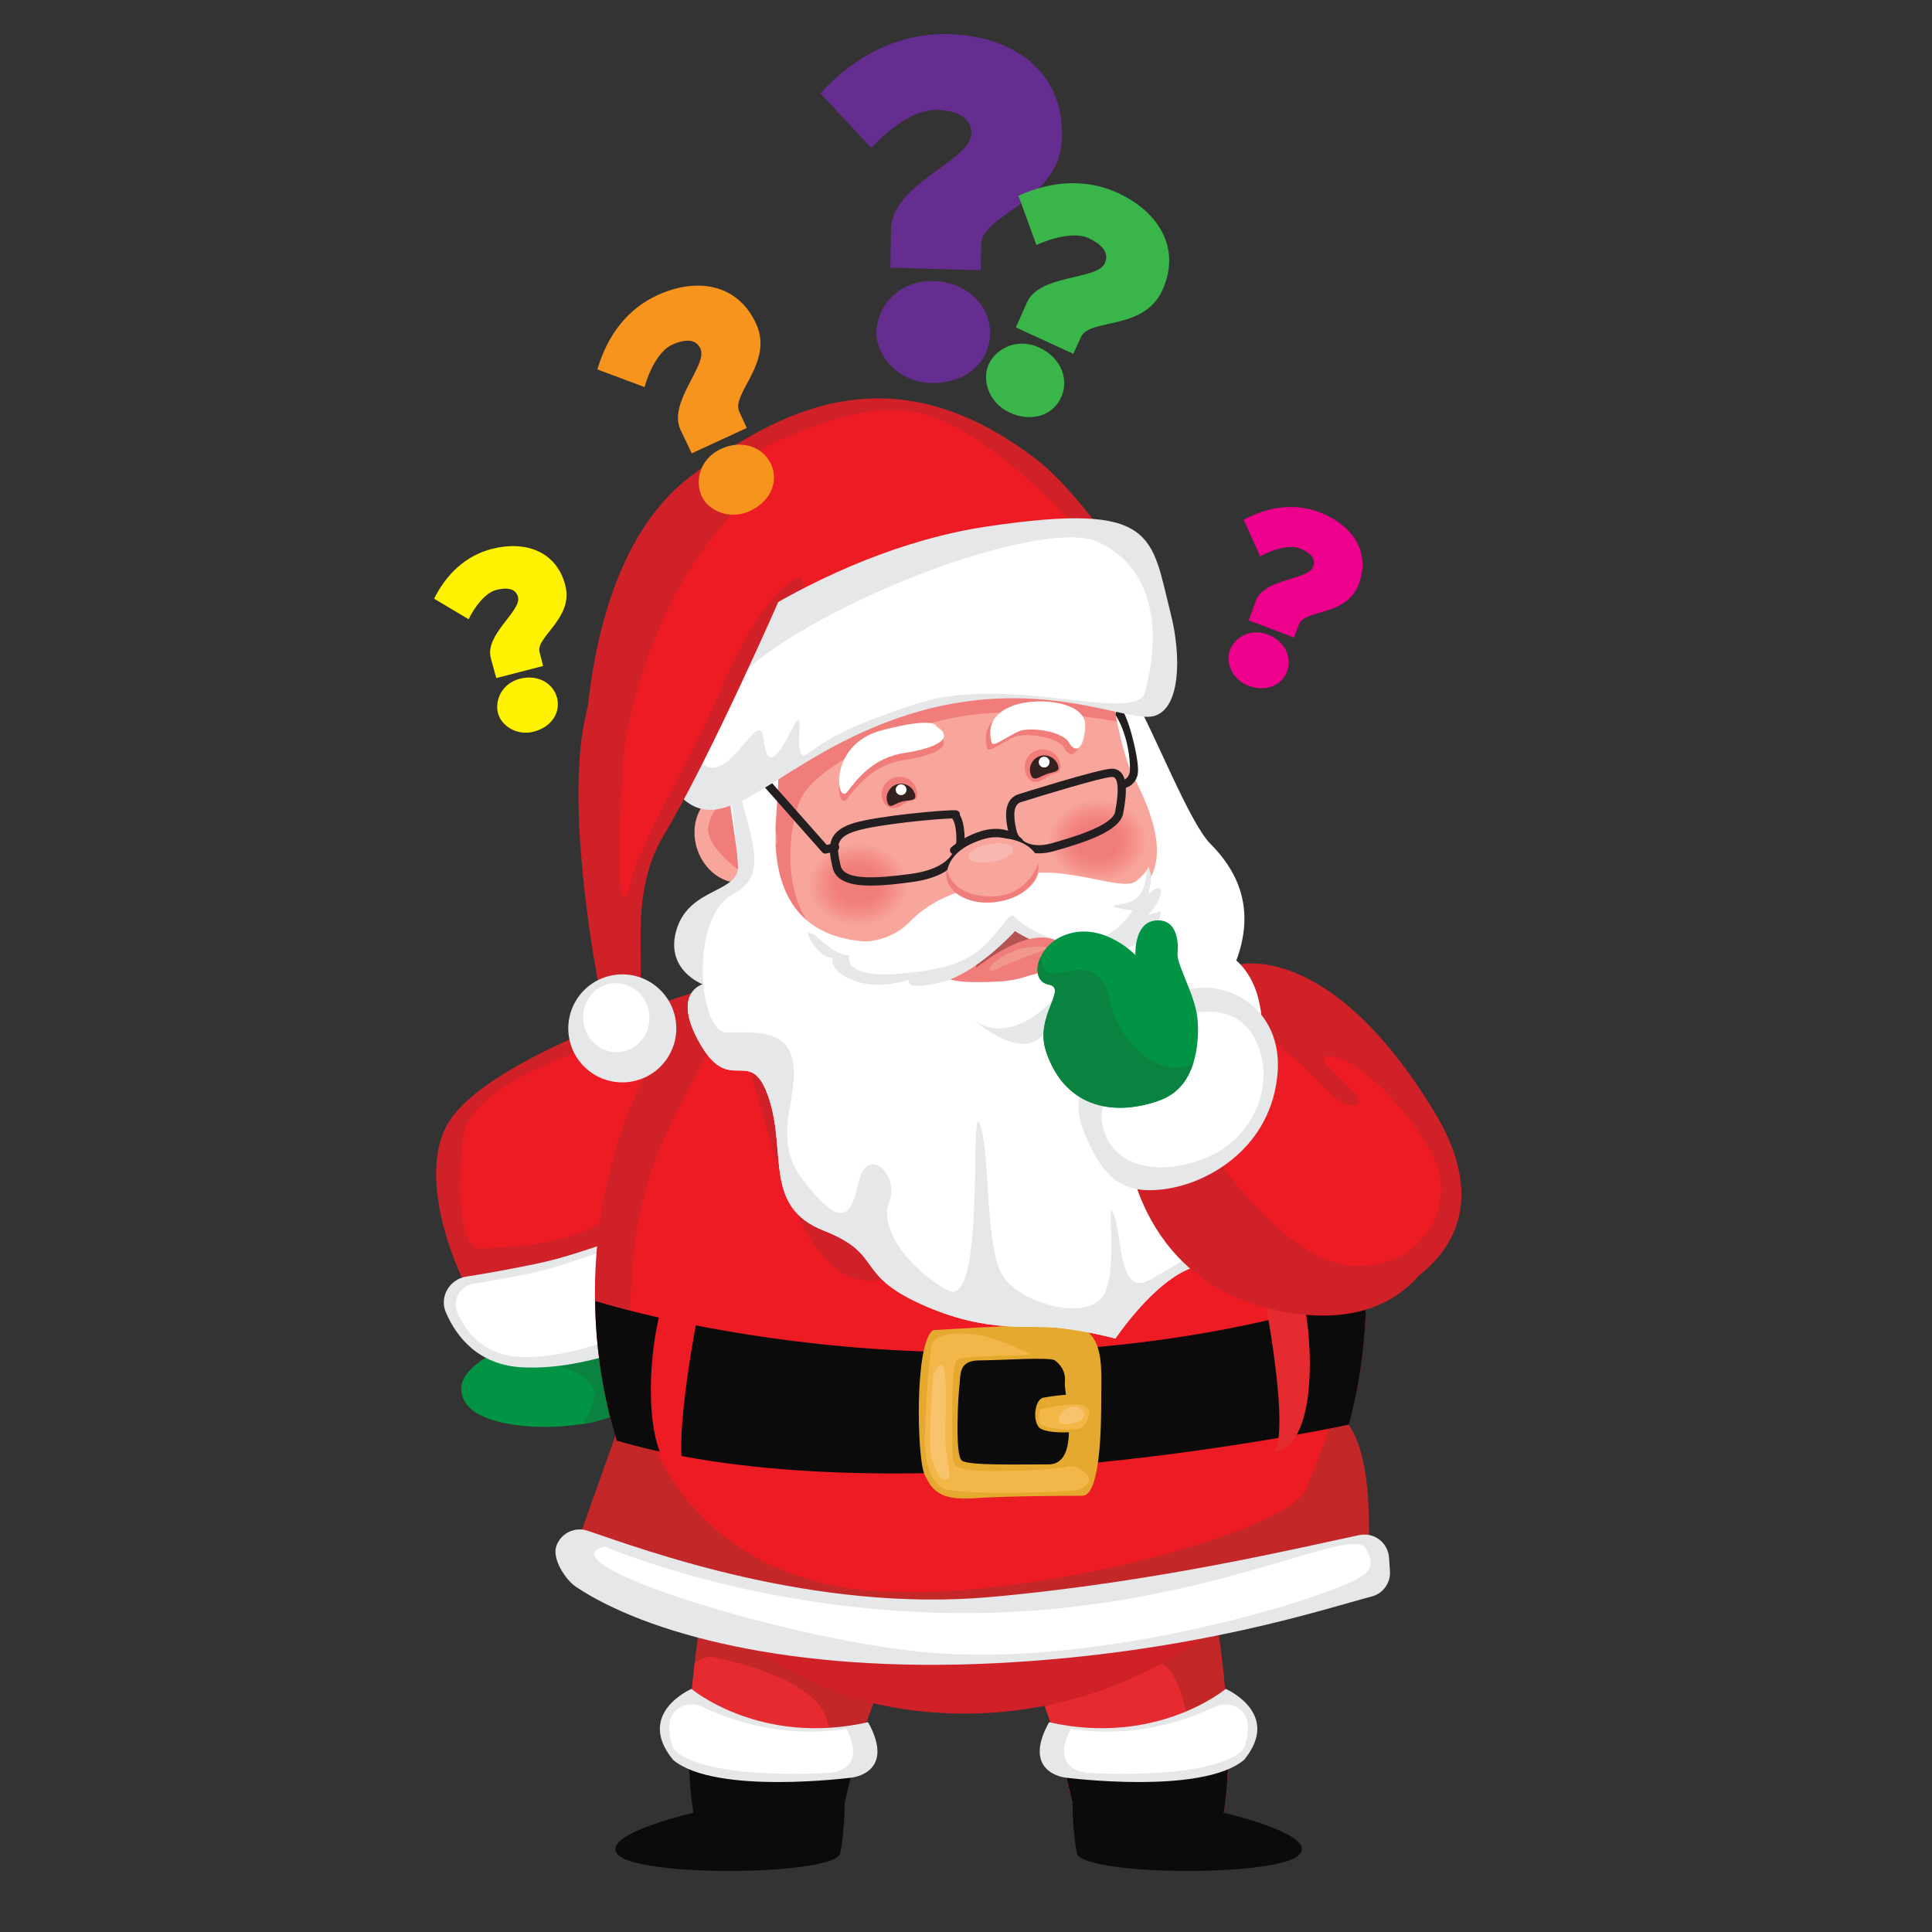 <svg xmlns="http://www.w3.org/2000/svg" xmlns:xlink="http://www.w3.org/1999/xlink" id="Layer_1" viewBox="0 0 792 792"><rect x="0" y="0" width="792" height="792" fill="#333333" stroke="none"/><defs><style>.cls-1{fill:none;}.cls-2{clip-path:url(#clippath);}.cls-3{fill:#f5958d;}.cls-4{fill:#f59890;}.cls-5{fill:#f5958e;}.cls-6{fill:#f5978f;}.cls-7{fill:#f5948c;}.cls-8{fill:#f5968e;}.cls-9{fill:#f59991;}.cls-10{fill:#f7a49a;}.cls-11{fill:#f7a097;}.cls-12{fill:#f7a399;}.cls-13{fill:#f7a198;}.cls-14{fill:#f7a299;}.cls-15{fill:#f8a59b;}.cls-16{fill:#f48f88;}.cls-17{fill:#f48e87;}.cls-18{fill:#f49089;}.cls-19{fill:#f4938b;}.cls-20{fill:#f4928b;}.cls-21{fill:#f3b749;}.cls-22{fill:#f59a91;}.cls-23{fill:#f9b7b2;}.cls-24{fill:#f8c36d;}.cls-25{fill:#009444;}.cls-26{fill:#f2827e;}.cls-27{fill:#f2837e;}.cls-28{fill:#f28882;}.cls-29{fill:#f28681;}.cls-30{fill:#f2847f;}.cls-31{fill:#f28782;}.cls-32{fill:#f28480;}.cls-33{fill:#f28580;}.cls-34{fill:#f69b92;}.cls-35{fill:#e6e7e8;}.cls-36{fill:#f7941d;}.cls-37{fill:#f69c93;}.cls-38{fill:#f69e95;}.cls-39{fill:#f69f96;}.cls-40{fill:#f69d94;}.cls-41{fill:#e62b30;}.cls-42{fill:#ec008c;}.cls-43{fill:#f4918a;}.cls-44{fill:#fff200;}.cls-45{fill:#fff;}.cls-46{fill:#ed1c24;}.cls-47{fill:#f38a84;}.cls-48{fill:#f38a83;}.cls-49{fill:#f38983;}.cls-50{fill:#f38d87;}.cls-51{fill:#f38c85;}.cls-52{fill:#f38c86;}.cls-53{fill:#f38b85;}.cls-54{fill:#ffc63f;}.cls-55{fill:#f17f7b;}.cls-56{fill:#f17f7c;}.cls-57{fill:#f1827d;}.cls-58{fill:#f1817d;}.cls-59{fill:#f17e7b;}.cls-60{fill:#f17e7a;}.cls-61{fill:#f17d7a;}.cls-62{fill:#f1807c;}.cls-63{fill:#f1978b;}.cls-64{fill:#e5a92f;}.cls-65{fill:#662d91;}.cls-66{fill:#b35453;}.cls-67{fill:#c32728;}.cls-68{fill:#cf2127;}.cls-69{fill:#231f20;}.cls-70{fill:#0a8341;}.cls-71{fill:#0b0b0b;}.cls-72{fill:#39b54a;}.cls-73{fill:#352120;}.cls-74{clip-path:url(#clippath-1);}.cls-75{clip-path:url(#clippath-4);}.cls-76{clip-path:url(#clippath-3);}.cls-77{clip-path:url(#clippath-2);}.cls-78{clip-path:url(#clippath-5);}</style><clipPath id="clippath"><rect class="cls-1" x="90" width="612" height="792"/></clipPath><clipPath id="clippath-1"><rect class="cls-1" x="90" width="612" height="792"/></clipPath><clipPath id="clippath-2"><path class="cls-1" d="m331.43 362.63c0 9.32 9.1 16.88 20.33 16.88s20.33-7.56 20.33-16.88-9.1-16.88-20.33-16.88-20.33 7.56-20.33 16.88"/></clipPath><clipPath id="clippath-3"><rect class="cls-1" x="90" width="612" height="792"/></clipPath><clipPath id="clippath-4"><path class="cls-1" d="m429.61 344.65c0 9.32 9.1 16.88 20.33 16.88s20.33-7.56 20.33-16.88-9.1-16.88-20.33-16.88-20.33 7.56-20.33 16.88"/></clipPath><clipPath id="clippath-5"><rect class="cls-1" x="90" width="612" height="792"/></clipPath></defs><g class="cls-2"><g class="cls-74"><path class="cls-68" d="m506.83 395.64s37.47-11.48 80.98 59.83-51.97 90.04-63.45 83.4c-11.48-6.65-58.62-12.09-67.68-85.81L502 420.43"/><path class="cls-67" d="m293.61 627.99s-5.56 24.82-8.82 53.67c-1.24 10.94-2.13 22.43-2.31 33.39 22.93 4.87 44.26 10.58 66.77 11.55 4.44-17.32 11.25-38.68 19.69-48.62 15.49-18.23-75.33-49.99-75.33-49.99"/><path class="cls-67" d="m500.51 748.77c-2.48.17-4.88.34-7.11.43l-51.02 3.25s-5.22-29.36-13.95-52.56c-3.34-8.9-7.19-16.86-11.47-21.91-15.49-18.23 75.33-49.99 75.33-49.99s18.23 81.75 8.22 120.78"/><path class="cls-41" d="m338.42 728.75c-6.68-.43-21.15-1.37-52.39-3.34-4.45-17.55-3.89-20.3-1.24-43.75 2.14-1.54 4.45-2.4 6.85-2.48.0.0 40.75 7.1 46.91 24.82 3.6 10.19 2.18 8.4-.13 24.75"/><path class="cls-41" d="m493.4 749.2-51.02 3.25s-5.22-29.36-13.95-52.56c14.38-9.07 36.98-21.57 47.42-18.06 10.1 3.34 15.24 40.58 17.55 67.37"/><path class="cls-71" d="m349.25 726.6c-22.51-.97-43.84-6.68-66.76-11.55-.17 10.14.34 19.74 1.77 28.03-12.6 3.15-38.26 10.59-30.63 17.52 9.99 9.08 89.01 8.17 90.83-.91 1.69-8.48 1.81-19.2 1.81-20.61.83-3.71 1.82-7.92 2.98-12.48"/><path class="cls-35" d="m283.45 692.34s28.11 23.65 72.42 13.66c11.56 20.89-6.74 22.71-6.74 22.71s-55.87 7.27-73.21-7.27c-15.64-19.07 7.53-29.1 7.53-29.1"/><path class="cls-45" d="m274.64 705.71c.94-5.75 7.76-8.71 13.25-6.04 11.2 5.45 32.68 13.14 59.05 9.04 9.11 17.41-6.95 18.05-6.95 18.05s-45.01 3.08-61.51-7.65c-1.4-.91-2.46-2.29-3-3.81-1.22-3.44-1.3-6.72-.83-9.59"/><path class="cls-68" d="m292.11 404.42s-86.82 25.3-107.22 54.15c-20.39 28.85 15.18 97.95 35.13 104.15 19.95 6.21 43.48-23.57 43.48-23.57l28.6-134.74z"/><path class="cls-25" d="m238.26 583.87-.17-.05c-18.38 2.92-40.71.21-46.76-8.11-6.97-9.52 3.54-17.29 11.79-21.34 4.45-2.48 8.36-3.83 8.36-3.83s51.32-2.98 51.72 17.01c.06 8.66-11.21 14.17-24.94 16.33"/><path class="cls-70" d="m238.26 583.87c3.25-3.95 5.67-8.17 5.29-12.88-.64-9.76-24.17-14.51-40.43-16.63 4.45-2.48 8.36-3.83 8.36-3.83s51.32-2.98 51.72 17.01c.06 8.66-11.21 14.17-24.94 16.33"/><path class="cls-35" d="m182.78 538c-2.78-6.41 1.52-13.64 8.44-14.69 6.26-.95 15.3-2.52 27.92-5.09 25.81-5.26 45.33-17.29 45.5-8.67.17 8.61 1.94 39.61 1.94 39.61s-25.6 12.52-52.06 11.39c-18.5-.79-27.47-12.68-31.75-22.54"/><path class="cls-45" d="m187.48 538.05c-2.24-5.17 1.23-10.99 6.8-11.84 5.05-.77 12.33-2.03 22.5-4.1 20.79-4.24 36.52-13.93 36.66-6.99s1.57 31.91 1.57 31.91-20.63 10.09-41.94 9.18c-14.9-.64-22.13-10.22-25.58-18.16"/><path class="cls-46" d="m295.57 415.72s-102.22 17.85-105.76 50.91c-3.54 33.06 1.77 45.75 7.08 45.16 5.31-.59 61.99.89 59.92-31.58-1.29-20.25 77.5-65.81 38.75-64.49"/><path class="cls-68" d="m560 530.23c0 18.75-2.48 36.81-7.02 53.76-19.95 74.04-86.46 118.47-157.42 118.47s-121.04-41.17-142.7-111.88c-5.56-17.89-8.65-37.15-8.9-57.27-.08-1.03-.08-2.05-.08-3.08.0-62.4 27.39-117.53 69.17-150.15 25.34-19.86 55.98-31.5 88.94-31.5 61.72.0 115.13 40.66 141.16 99.98 10.79 24.57 16.86 52.3 16.86 81.66"/><path class="cls-67" d="m252.68 587.37-19.48 54.9s113.35 62.58 327.06 5.9c4.72-57.86-9.45-66.12-9.45-66.12s-190.69 39.55-298.13 5.31"/><path class="cls-46" d="m535.47 610.39c-6.97 17.92-118.49 47.68-180.93 41.48-62.37-6.19-92.83-51.81-95.48-96.09-4.93-82.16 23.46-99.5 40.49-145.64 12.4 37.19 23.79 114.94 56.74 114.94 61.72.0 151.08-144.33 177.11-85.01 38.08 93.87 10.2 149.35 2.07 170.32"/><path class="cls-64" d="m437.5 508.95c0 9.74 7.9 17.64 17.64 17.64s17.64-7.9 17.64-17.64-7.9-17.64-17.64-17.64-17.64 7.9-17.64 17.64"/><path class="cls-54" d="m440.11 506.08c0 6.49 5.26 11.76 11.76 11.76s11.76-5.26 11.76-11.76-5.26-11.76-11.76-11.76-11.76 5.26-11.76 11.76"/><path class="cls-15" d="m476.37 348.96c-6.59 41.26-40.83 71.82-86.2 71.82-50.68.0-85.69-39.89-85.69-88.26.0-42.89 27.48-78.15 69-85.52 5.31-1.03 10.87-1.54 16.69-1.54 15.58.0 29.79 3.85 42.12 10.61 14.9 8.05 26.88 20.37 34.76 35.27 6.76 12.76 10.1 52.82 9.33 57.61"/><path class="cls-61" d="m477.69 355.6c-6.59 41.26-40.83 71.82-86.2 71.82-50.68.0-85.69-39.89-85.69-88.26.0-42.89 27.48-78.15 69-85.52 20.8 1.46 41.17 4.28 58.81 9.07 14.89 8.05 26.88 20.37 34.75 35.27-20.54-4.96-50.25-7.66-70.45-4.92-31.93 4.45-63.35 21.68-69.51 34.09-6.25 12.33-14.2 70.47 41.61 64.65l41.17-21.23s55.3 21.23 64.63-18.58c.69 1.2 1.37 2.4 1.88 3.6"/><path class="cls-15" d="m317.33 337.67c3.36 10.09-.98 20.62-9.68 23.52-8.7 2.89-18.48-2.94-21.83-13.04-3.36-10.09.98-20.62 9.68-23.52 8.7-2.89 18.48 2.94 21.83 13.04"/><path class="cls-61" d="m306.22 320.55s-15.05 8.41-15.94 19.04 27.45 30.11 30.55 21.25-14.61-40.29-14.61-40.29"/></g><g class="cls-77"><rect class="cls-15" x="331" y="346" width="41" height="34"/><path class="cls-15" d="m372.09 362.63c0 9.32-9.1 16.88-20.33 16.88s-20.33-7.56-20.33-16.88 9.1-16.88 20.33-16.88 20.33 7.56 20.33 16.88"/><path class="cls-10" d="m371.87 362.63c0 9.22-9 16.69-20.1 16.69s-20.1-7.47-20.1-16.69 9-16.69 20.1-16.69 20.1 7.47 20.1 16.69"/><path class="cls-12" d="m371.64 362.63c0 9.11-8.9 16.5-19.88 16.5s-19.87-7.39-19.87-16.5 8.9-16.5 19.87-16.5 19.88 7.39 19.88 16.5"/><path class="cls-14" d="m371.41 362.63c0 9.01-8.8 16.31-19.65 16.31s-19.65-7.3-19.65-16.31 8.79-16.31 19.65-16.31 19.65 7.3 19.65 16.31"/><path class="cls-13" d="m371.18 362.63c0 8.9-8.69 16.12-19.42 16.12s-19.42-7.22-19.42-16.12 8.69-16.12 19.42-16.12 19.42 7.22 19.42 16.12"/><path class="cls-11" d="m370.95 362.63c0 8.8-8.59 15.93-19.19 15.93s-19.19-7.13-19.19-15.93 8.59-15.93 19.19-15.93 19.19 7.13 19.19 15.93"/><path class="cls-39" d="m370.73 362.63c0 8.69-8.49 15.74-18.96 15.74s-18.96-7.05-18.96-15.74 8.49-15.74 18.96-15.74 18.96 7.05 18.96 15.74"/><path class="cls-38" d="m370.5 362.63c0 8.59-8.39 15.55-18.73 15.55s-18.73-6.96-18.73-15.55 8.39-15.55 18.73-15.55 18.73 6.96 18.73 15.55"/><path class="cls-38" d="m370.27 362.63c0 8.48-8.29 15.36-18.51 15.36s-18.51-6.88-18.51-15.36 8.29-15.36 18.51-15.36 18.51 6.88 18.51 15.36"/><path class="cls-40" d="m370.04 362.63c0 8.38-8.18 15.17-18.28 15.17s-18.28-6.79-18.28-15.17 8.18-15.17 18.28-15.17 18.28 6.79 18.28 15.17"/><path class="cls-37" d="m369.81 362.63c0 8.28-8.08 14.98-18.05 14.98s-18.05-6.71-18.05-14.98 8.08-14.98 18.05-14.98 18.05 6.71 18.05 14.98"/><path class="cls-34" d="m369.58 362.63c0 8.17-7.98 14.79-17.82 14.79s-17.82-6.62-17.82-14.79 7.98-14.79 17.82-14.79 17.82 6.62 17.82 14.79"/><path class="cls-22" d="m369.36 362.63c0 8.07-7.88 14.61-17.59 14.61s-17.59-6.54-17.59-14.61 7.88-14.6 17.59-14.6 17.59 6.54 17.59 14.6"/><path class="cls-9" d="m369.13 362.63c0 7.96-7.77 14.42-17.36 14.42s-17.36-6.45-17.36-14.42 7.77-14.42 17.36-14.42 17.36 6.45 17.36 14.42"/><path class="cls-4" d="m368.9 362.63c0 7.86-7.67 14.23-17.14 14.23s-17.13-6.37-17.13-14.23 7.67-14.23 17.13-14.23 17.14 6.37 17.14 14.23"/><path class="cls-6" d="m368.67 362.63c0 7.75-7.57 14.04-16.91 14.04s-16.91-6.29-16.91-14.04 7.57-14.04 16.91-14.04 16.91 6.29 16.91 14.04"/><path class="cls-8" d="m368.44 362.63c0 7.65-7.47 13.85-16.68 13.85s-16.68-6.2-16.68-13.85 7.47-13.85 16.68-13.85 16.68 6.2 16.68 13.85"/><path class="cls-5" d="m368.21 362.63c0 7.54-7.37 13.66-16.45 13.66s-16.45-6.11-16.45-13.66 7.37-13.66 16.45-13.66 16.45 6.11 16.45 13.66"/><path class="cls-3" d="m367.99 362.63c0 7.44-7.26 13.47-16.22 13.47s-16.22-6.03-16.22-13.47 7.26-13.47 16.22-13.47 16.22 6.03 16.22 13.47"/><path class="cls-7" d="m367.76 362.63c0 7.33-7.16 13.28-16 13.28s-15.99-5.95-15.99-13.28 7.16-13.28 15.99-13.28 16 5.95 16 13.28"/><path class="cls-19" d="m367.53 362.63c0 7.23-7.06 13.09-15.77 13.09s-15.77-5.86-15.77-13.09 7.06-13.09 15.77-13.09 15.77 5.86 15.77 13.09"/><path class="cls-20" d="m367.3 362.63c0 7.12-6.96 12.9-15.54 12.9s-15.54-5.77-15.54-12.9 6.96-12.9 15.54-12.9 15.54 5.77 15.54 12.9"/><path class="cls-43" d="m367.07 362.63c0 7.02-6.85 12.71-15.31 12.71s-15.31-5.69-15.31-12.71 6.85-12.71 15.31-12.71 15.31 5.69 15.31 12.71"/><path class="cls-18" d="m366.85 362.63c0 6.92-6.75 12.52-15.08 12.52s-15.08-5.61-15.08-12.52 6.75-12.52 15.08-12.52 15.08 5.61 15.08 12.52"/><path class="cls-18" d="m366.62 362.63c0 6.81-6.65 12.33-14.85 12.33s-14.85-5.52-14.85-12.33 6.65-12.33 14.85-12.33 14.85 5.52 14.85 12.33"/><path class="cls-16" d="m366.39 362.63c0 6.71-6.55 12.14-14.62 12.14s-14.63-5.44-14.63-12.14 6.55-12.14 14.63-12.14 14.62 5.44 14.62 12.14"/><path class="cls-17" d="m366.16 362.63c0 6.6-6.45 11.95-14.4 11.95s-14.4-5.35-14.4-11.95 6.44-11.95 14.4-11.95 14.4 5.35 14.4 11.95"/><path class="cls-50" d="m365.93 362.63c0 6.5-6.34 11.76-14.17 11.76s-14.17-5.27-14.17-11.76 6.34-11.76 14.17-11.76 14.17 5.27 14.17 11.76"/><path class="cls-52" d="m365.7 362.63c0 6.39-6.24 11.57-13.94 11.57s-13.94-5.18-13.94-11.57 6.24-11.57 13.94-11.57 13.94 5.18 13.94 11.57"/><path class="cls-51" d="m365.48 362.63c0 6.29-6.14 11.38-13.71 11.38s-13.71-5.1-13.71-11.38 6.14-11.38 13.71-11.38 13.71 5.1 13.71 11.38"/><path class="cls-53" d="m365.25 362.63c0 6.18-6.04 11.19-13.48 11.19s-13.49-5.01-13.49-11.19 6.04-11.19 13.49-11.19 13.48 5.01 13.48 11.19"/><path class="cls-47" d="m365.02 362.63c0 6.08-5.94 11.01-13.26 11.01s-13.26-4.93-13.26-11.01 5.93-11 13.26-11 13.26 4.93 13.26 11"/><path class="cls-48" d="m364.79 362.63c0 5.97-5.83 10.82-13.03 10.82s-13.03-4.84-13.03-10.82 5.83-10.82 13.03-10.82 13.03 4.84 13.03 10.82"/><path class="cls-49" d="m364.56 362.63c0 5.87-5.73 10.63-12.8 10.63s-12.8-4.76-12.8-10.63 5.73-10.63 12.8-10.63 12.8 4.76 12.8 10.63"/><path class="cls-28" d="m364.34 362.63c0 5.76-5.63 10.44-12.57 10.44s-12.57-4.67-12.57-10.44 5.63-10.44 12.57-10.44 12.57 4.67 12.57 10.44"/><path class="cls-31" d="m364.11 362.63c0 5.66-5.53 10.25-12.34 10.25s-12.34-4.59-12.34-10.25 5.53-10.25 12.34-10.25 12.34 4.59 12.34 10.25"/><path class="cls-29" d="m363.88 362.63c0 5.56-5.42 10.06-12.12 10.06s-12.11-4.5-12.11-10.06 5.42-10.06 12.11-10.06 12.12 4.5 12.12 10.06"/><path class="cls-29" d="m363.65 362.63c0 5.45-5.32 9.87-11.89 9.87s-11.89-4.42-11.89-9.87 5.32-9.87 11.89-9.87 11.89 4.42 11.89 9.87"/><path class="cls-33" d="m363.42 362.63c0 5.35-5.22 9.68-11.66 9.68s-11.66-4.33-11.66-9.68 5.22-9.68 11.66-9.68 11.66 4.33 11.66 9.68"/><path class="cls-32" d="m363.19 362.63c0 5.24-5.12 9.49-11.43 9.49s-11.43-4.25-11.43-9.49 5.12-9.49 11.43-9.49 11.43 4.25 11.43 9.49"/><path class="cls-30" d="m362.97 362.63c0 5.14-5.02 9.3-11.2 9.3s-11.2-4.16-11.2-9.3 5.02-9.3 11.2-9.3 11.2 4.16 11.2 9.3"/><path class="cls-27" d="m362.74 362.63c0 5.03-4.91 9.11-10.97 9.11s-10.97-4.08-10.97-9.11 4.91-9.11 10.97-9.11 10.97 4.08 10.97 9.11"/><path class="cls-26" d="m362.51 362.63c0 4.93-4.81 8.92-10.75 8.92s-10.75-3.99-10.75-8.92 4.81-8.92 10.75-8.92 10.75 3.99 10.75 8.92"/><path class="cls-57" d="m362.28 362.63c0 4.82-4.71 8.73-10.52 8.73s-10.52-3.91-10.52-8.73 4.71-8.73 10.52-8.73 10.52 3.91 10.52 8.73"/><path class="cls-58" d="m362.05 362.63c0 4.72-4.61 8.54-10.29 8.54s-10.29-3.82-10.29-8.54 4.61-8.54 10.29-8.54 10.29 3.82 10.29 8.54"/><path class="cls-58" d="m361.83 362.63c0 4.61-4.51 8.35-10.06 8.35s-10.06-3.74-10.06-8.35 4.5-8.35 10.06-8.35 10.06 3.74 10.06 8.35"/><path class="cls-62" d="m361.6 362.63c0 4.51-4.4 8.16-9.83 8.16s-9.83-3.65-9.83-8.16 4.4-8.16 9.83-8.16 9.83 3.65 9.83 8.16"/><path class="cls-56" d="m361.37 362.63c0 4.4-4.3 7.97-9.61 7.97s-9.6-3.57-9.6-7.97 4.3-7.97 9.6-7.97 9.61 3.57 9.61 7.97"/><path class="cls-55" d="m361.14 362.63c0 4.3-4.2 7.78-9.38 7.78s-9.38-3.49-9.38-7.78 4.2-7.78 9.38-7.78 9.38 3.49 9.38 7.78"/><path class="cls-59" d="m360.91 362.63c0 4.19-4.1 7.6-9.15 7.6s-9.15-3.4-9.15-7.6 4.1-7.59 9.15-7.59 9.15 3.4 9.15 7.59"/><path class="cls-60" d="m360.68 362.63c0 4.09-3.99 7.41-8.92 7.41s-8.92-3.32-8.92-7.41 3.99-7.41 8.92-7.41 8.92 3.32 8.92 7.41"/><path class="cls-61" d="m360.46 362.63c0 3.99-3.89 7.22-8.69 7.22s-8.69-3.23-8.69-7.22 3.89-7.22 8.69-7.22 8.69 3.23 8.69 7.22"/><path class="cls-61" d="m360.23 362.63c0 3.88-3.79 7.03-8.46 7.03s-8.46-3.15-8.46-7.03 3.79-7.03 8.46-7.03 8.46 3.15 8.46 7.03"/><path class="cls-61" d="m360 362.63c0 3.78-3.69 6.84-8.24 6.84s-8.23-3.06-8.23-6.84 3.69-6.84 8.23-6.84 8.24 3.06 8.24 6.84"/></g><g class="cls-76"><path class="cls-35" d="m227.98 634.07c1.7-5.43 7.51-8.37 12.9-6.56 23.56 7.93 92.65 33.68 165.3 27.16 68.99-6.19 129.17-20.84 151.13-25.39 5.98-1.24 11.68 3.1 12.1 9.2l.38 5.51c.34 4.86-2.77 9.26-7.49 10.48-17.85 4.59-72.82 23.28-154.35 27.35-84.3 4.22-143.46-12.4-171.79-31.29-4.42-2.95-9.76-11.39-8.17-16.47"/></g><g class="cls-75"><rect class="cls-15" x="429" y="328" width="41" height="34"/><path class="cls-15" d="m470.27 344.65c0 9.32-9.1 16.88-20.33 16.88s-20.33-7.56-20.33-16.88 9.1-16.88 20.33-16.88 20.33 7.56 20.33 16.88"/><path class="cls-10" d="m470.04 344.65c0 9.22-9 16.69-20.1 16.69s-20.1-7.47-20.1-16.69 9-16.69 20.1-16.69 20.1 7.47 20.1 16.69"/><path class="cls-12" d="m469.81 344.65c0 9.11-8.9 16.5-19.88 16.5s-19.87-7.39-19.87-16.5 8.9-16.5 19.87-16.5 19.88 7.39 19.88 16.5"/><path class="cls-14" d="m469.58 344.65c0 9.01-8.8 16.31-19.65 16.31s-19.65-7.3-19.65-16.31 8.8-16.31 19.65-16.31 19.65 7.3 19.65 16.31"/><path class="cls-13" d="m469.35 344.65c0 8.9-8.69 16.12-19.42 16.12s-19.42-7.22-19.42-16.12 8.69-16.12 19.42-16.12 19.42 7.22 19.42 16.12"/><path class="cls-11" d="m469.13 344.65c0 8.8-8.59 15.93-19.19 15.93s-19.19-7.13-19.19-15.93 8.59-15.93 19.19-15.93 19.19 7.13 19.19 15.93"/><path class="cls-39" d="m468.9 344.65c0 8.69-8.49 15.74-18.96 15.74s-18.96-7.05-18.96-15.74 8.49-15.74 18.96-15.74 18.96 7.05 18.96 15.74"/><path class="cls-38" d="m468.67 344.65c0 8.59-8.39 15.55-18.73 15.55s-18.73-6.96-18.73-15.55 8.39-15.55 18.73-15.55 18.73 6.96 18.73 15.55"/><path class="cls-38" d="m468.44 344.65c0 8.49-8.29 15.36-18.51 15.36s-18.51-6.88-18.51-15.36 8.29-15.36 18.51-15.36 18.51 6.88 18.51 15.36"/><path class="cls-40" d="m468.21 344.65c0 8.38-8.18 15.17-18.28 15.17s-18.28-6.79-18.28-15.17 8.18-15.17 18.28-15.17 18.28 6.79 18.28 15.17"/><path class="cls-37" d="m467.98 344.65c0 8.28-8.08 14.98-18.05 14.98s-18.05-6.71-18.05-14.98 8.08-14.98 18.05-14.98 18.05 6.71 18.05 14.98"/><path class="cls-34" d="m467.76 344.65c0 8.17-7.98 14.79-17.82 14.79s-17.82-6.62-17.82-14.79 7.98-14.79 17.82-14.79 17.82 6.62 17.82 14.79"/><path class="cls-22" d="m467.53 344.65c0 8.07-7.88 14.61-17.59 14.61s-17.59-6.54-17.59-14.61 7.88-14.6 17.59-14.6 17.59 6.54 17.59 14.6"/><path class="cls-9" d="m467.3 344.65c0 7.96-7.77 14.42-17.36 14.42s-17.36-6.45-17.36-14.42 7.77-14.42 17.36-14.42 17.36 6.45 17.36 14.42"/><path class="cls-4" d="m467.07 344.65c0 7.86-7.67 14.23-17.14 14.23s-17.14-6.37-17.14-14.23 7.67-14.23 17.14-14.23 17.14 6.37 17.14 14.23"/><path class="cls-6" d="m466.84 344.65c0 7.75-7.57 14.04-16.91 14.04s-16.91-6.29-16.91-14.04 7.57-14.04 16.91-14.04 16.91 6.29 16.91 14.04"/><path class="cls-8" d="m466.62 344.65c0 7.65-7.47 13.85-16.68 13.85s-16.68-6.2-16.68-13.85 7.47-13.85 16.68-13.85 16.68 6.2 16.68 13.85"/><path class="cls-5" d="m466.39 344.65c0 7.54-7.37 13.66-16.45 13.66s-16.45-6.11-16.45-13.66 7.37-13.66 16.45-13.66 16.45 6.11 16.45 13.66"/><path class="cls-3" d="m466.16 344.65c0 7.44-7.26 13.47-16.22 13.47s-16.22-6.03-16.22-13.47 7.26-13.47 16.22-13.47 16.22 6.03 16.22 13.47"/><path class="cls-7" d="m465.93 344.65c0 7.33-7.16 13.28-16 13.28s-15.99-5.95-15.99-13.28 7.16-13.28 15.99-13.28 16 5.95 16 13.28"/><path class="cls-19" d="m465.7 344.65c0 7.23-7.06 13.09-15.77 13.09s-15.77-5.86-15.77-13.09 7.06-13.09 15.77-13.09 15.77 5.86 15.77 13.09"/><path class="cls-20" d="m465.48 344.65c0 7.12-6.96 12.9-15.54 12.9s-15.54-5.78-15.54-12.9 6.96-12.9 15.54-12.9 15.54 5.77 15.54 12.9"/><path class="cls-43" d="m465.25 344.65c0 7.02-6.85 12.71-15.31 12.71s-15.31-5.69-15.31-12.71 6.85-12.71 15.31-12.71 15.31 5.69 15.31 12.71"/><path class="cls-18" d="m465.02 344.65c0 6.92-6.75 12.52-15.08 12.52s-15.08-5.61-15.08-12.52 6.75-12.52 15.08-12.52 15.08 5.61 15.08 12.52"/><path class="cls-18" d="m464.79 344.65c0 6.81-6.65 12.33-14.85 12.33s-14.85-5.52-14.85-12.33 6.65-12.33 14.85-12.33 14.85 5.52 14.85 12.33"/><path class="cls-16" d="m464.56 344.65c0 6.71-6.55 12.14-14.63 12.14s-14.62-5.44-14.62-12.14 6.55-12.14 14.62-12.14 14.63 5.44 14.63 12.14"/><path class="cls-17" d="m464.33 344.65c0 6.6-6.45 11.95-14.4 11.95s-14.4-5.35-14.4-11.95 6.44-11.95 14.4-11.95 14.4 5.35 14.4 11.95"/><path class="cls-50" d="m464.11 344.65c0 6.5-6.34 11.76-14.17 11.76s-14.17-5.27-14.17-11.76 6.34-11.76 14.17-11.76 14.17 5.27 14.17 11.76"/><path class="cls-52" d="m463.88 344.65c0 6.39-6.24 11.57-13.94 11.57S436 351.04 436 344.65s6.24-11.57 13.94-11.57 13.94 5.18 13.94 11.57"/><path class="cls-51" d="m463.65 344.65c0 6.29-6.14 11.38-13.71 11.38s-13.71-5.1-13.71-11.38 6.14-11.38 13.71-11.38 13.71 5.1 13.71 11.38"/><path class="cls-53" d="m463.42 344.65c0 6.18-6.04 11.2-13.48 11.2s-13.49-5.01-13.49-11.2 6.04-11.19 13.49-11.19 13.48 5.01 13.48 11.19"/><path class="cls-47" d="m463.19 344.65c0 6.08-5.94 11.01-13.26 11.01s-13.26-4.93-13.26-11.01 5.93-11 13.26-11 13.26 4.93 13.26 11"/><path class="cls-48" d="m462.96 344.65c0 5.97-5.83 10.82-13.03 10.82s-13.03-4.84-13.03-10.82 5.83-10.81 13.03-10.81 13.03 4.84 13.03 10.81"/><path class="cls-49" d="m462.74 344.65c0 5.87-5.73 10.63-12.8 10.63s-12.8-4.76-12.8-10.63 5.73-10.63 12.8-10.63 12.8 4.76 12.8 10.63"/><path class="cls-28" d="m462.51 344.65c0 5.76-5.63 10.44-12.57 10.44s-12.57-4.67-12.57-10.44 5.63-10.44 12.57-10.44 12.57 4.67 12.57 10.44"/><path class="cls-31" d="m462.28 344.65c0 5.66-5.53 10.25-12.34 10.25s-12.34-4.59-12.34-10.25 5.53-10.25 12.34-10.25 12.34 4.59 12.34 10.25"/><path class="cls-29" d="m462.05 344.65c0 5.56-5.42 10.06-12.12 10.06s-12.11-4.5-12.11-10.06 5.42-10.06 12.11-10.06 12.12 4.5 12.12 10.06"/><path class="cls-29" d="m461.82 344.65c0 5.45-5.32 9.87-11.89 9.87s-11.89-4.42-11.89-9.87 5.32-9.87 11.89-9.87 11.89 4.42 11.89 9.87"/><path class="cls-33" d="m461.6 344.65c0 5.35-5.22 9.68-11.66 9.68s-11.66-4.33-11.66-9.68 5.22-9.68 11.66-9.68 11.66 4.33 11.66 9.68"/><path class="cls-32" d="m461.37 344.65c0 5.24-5.12 9.49-11.43 9.49s-11.43-4.25-11.43-9.49 5.12-9.49 11.43-9.49 11.43 4.25 11.43 9.49"/><path class="cls-30" d="m461.14 344.65c0 5.14-5.02 9.3-11.2 9.3s-11.2-4.16-11.2-9.3 5.02-9.3 11.2-9.3 11.2 4.16 11.2 9.3"/><path class="cls-27" d="m460.91 344.65c0 5.03-4.91 9.11-10.98 9.11s-10.97-4.08-10.97-9.11 4.91-9.11 10.97-9.11 10.98 4.08 10.98 9.11"/><path class="cls-26" d="m460.68 344.65c0 4.93-4.81 8.92-10.75 8.92s-10.75-3.99-10.75-8.92 4.81-8.92 10.75-8.92 10.75 3.99 10.75 8.92"/><path class="cls-57" d="m460.45 344.65c0 4.82-4.71 8.73-10.52 8.73s-10.52-3.91-10.52-8.73 4.71-8.73 10.52-8.73 10.52 3.91 10.52 8.73"/><path class="cls-58" d="m460.23 344.65c0 4.72-4.61 8.54-10.29 8.54s-10.29-3.82-10.29-8.54 4.61-8.54 10.29-8.54 10.29 3.82 10.29 8.54"/><path class="cls-58" d="m460 344.65c0 4.61-4.51 8.35-10.06 8.35s-10.06-3.74-10.06-8.35 4.5-8.35 10.06-8.35 10.06 3.74 10.06 8.35"/><path class="cls-62" d="m459.77 344.65c0 4.51-4.4 8.16-9.83 8.16s-9.83-3.66-9.83-8.16 4.4-8.16 9.83-8.16 9.83 3.65 9.83 8.16"/><path class="cls-56" d="m459.54 344.65c0 4.4-4.3 7.97-9.61 7.97s-9.61-3.57-9.61-7.97 4.3-7.97 9.61-7.97 9.61 3.57 9.61 7.97"/><path class="cls-55" d="m459.31 344.65c0 4.3-4.2 7.79-9.38 7.79s-9.38-3.49-9.38-7.79 4.2-7.78 9.38-7.78 9.38 3.49 9.38 7.78"/><path class="cls-59" d="m459.08 344.65c0 4.2-4.1 7.6-9.15 7.6s-9.15-3.4-9.15-7.6 4.1-7.59 9.15-7.59 9.15 3.4 9.15 7.59"/><path class="cls-60" d="m458.86 344.65c0 4.09-3.99 7.41-8.92 7.41s-8.92-3.32-8.92-7.41 3.99-7.4 8.92-7.4 8.92 3.32 8.92 7.4"/><path class="cls-61" d="m458.63 344.65c0 3.99-3.89 7.22-8.69 7.22s-8.69-3.23-8.69-7.22 3.89-7.22 8.69-7.22 8.69 3.23 8.69 7.22"/><path class="cls-61" d="m458.4 344.65c0 3.88-3.79 7.03-8.46 7.03s-8.46-3.15-8.46-7.03 3.79-7.03 8.46-7.03 8.46 3.15 8.46 7.03"/><path class="cls-61" d="m458.17 344.65c0 3.78-3.69 6.84-8.24 6.84s-8.24-3.06-8.24-6.84 3.69-6.84 8.24-6.84 8.24 3.06 8.24 6.84"/></g><g class="cls-78"><path class="cls-45" d="m247.96 634s67.89 29.52 157.63 27.16c89.73-2.36 148.18-36.01 154.08-26.57 5.9 9.45 1.18 12.4-25.39 21.25-26.57 8.85-93.28 25.97-150.54 21.84s-162.94-37.19-135.78-43.69"/><path class="cls-71" d="m560 530.23c0 18.75-2.48 36.81-7.02 53.76-12.75 2.74-189.01 39.12-300.12 6.59-5.56-17.89-8.65-37.15-8.9-57.27 10.87 3.34 157.85 47.6 316.04-3.08"/><path class="cls-64" d="m433.95 542.8c-19.53.5-51.4 2.48-51.4 2.48-7.71 4.96-6.68 52.04-3.6 58.98s6.68 10.9 20.56 9.91 40.1-.99 44.21-.99c7.71.0 7.71-31.15 7.71-39.65.0-14.87 2.06-31.22-17.48-30.73m-4.11 57.5c-13.88.0-32.39.5-35.47-1.49-3.08-1.98-1.54-27.26-1.03-31.23.52-3.97-.51-9.91 8.23-9.91s28.79-1.49 30.84.0c2.05 1.49 4.63 4.46 4.11 8.92-.51 4.46 7.2 33.71-6.68 33.71"/><path class="cls-64" d="m428.3 572.87s18.85-3.63 19.88 1.65c1.03 5.29 1.71 10.24-2.06 11.57-3.77 1.32-17.48 1.98-20.22-.99s-1.71-12.23 2.4-12.23"/><path class="cls-21" d="m382.2 550.73c-1.74 4.82-3.08 34.86-3.08 40.48s1.37 16.03 7.71 19 52.43 1.49 55.35.5c2.91-.99 5.31-4.29 3.94-5.62-1.37-1.32-4.8-4.96-8.74-3.8-3.94 1.16-31.01 2.48-39.24 1.32-8.22-1.16-7.71-1.82-7.71-11.57s-.68-31.89 2.06-33.71 30.67-1.49 29.82-2.15c-.86-.66-13.71-6.94-22.1-8.1-8.4-1.16-16.62-.16-17.99 3.63"/><path class="cls-21" d="m426.41 577.83c-.51 2.98-1.71 6.28 2.57 7.1 4.28.83 12.68 2.15 15.08-.33s4.11-7.27-.34-8.59-17.31 1.82-17.31 1.82"/><path class="cls-24" d="m382.55 563.95s-2.4 28.58-.69 33.71c1.71 5.12 3.94 10.41 6.51 8.59 2.57-1.82-1.37-6.44-.86-21.81.51-15.36.86-33.7-4.97-20.49"/><path class="cls-24" d="m442.86 577.5c-5.5-3.66-11.99 5.62-7.03 6.28 4.97.66 11.99-2.97 7.03-6.28"/><path class="cls-46" d="m287.22 533.05s-12.4 59.33-6.2 72.61c-18.6-2.66-15.94-53.13-8.85-72.61 7.08-19.48 15.05.0 15.05.0"/><path class="cls-41" d="m516.54 522.42s12.4 59.33 6.2 72.61c18.6-2.66 15.94-53.13 8.86-72.61-7.09-19.48-15.05.0-15.05.0"/><path class="cls-61" d="m376.02 325.18c.24 3.95-2.35 1.89-5.54 4.36-4.99 3.85-8.81.47-9.05-3.47-.24-3.95 2.83-7.34 6.86-7.59 4.03-.24 7.49 2.76 7.73 6.7"/><path class="cls-61" d="m434.68 313.91c.24 3.95-2.05 2.11-5.28 4.53-6.35 4.76-9.07.3-9.31-3.64-.24-3.95 2.83-7.34 6.86-7.59 4.03-.24 7.49 2.76 7.73 6.7"/><path class="cls-45" d="m498.84 474.33c8.82 8.9 6.16 39.89-9.76 45.2s-31.84 29.19-31.84 29.19-10.87-3-23.03-4.37c-12.24-1.46-29.28 2.65-56.67-9.76-27.48-12.41-15.07-20.37-39.89-30.13-24.74-9.76-15.07-31.85-22.43-54.19-7.45-22.43-15.66-.68-27.99-22-12.41-21.23.86-24.74.86-24.74s-4.45-6.25.86-23.03c5.31-16.86 13.61-14.47 13.61-25.17s-8.31-45.1-3.86-55.72c1.28-3.17.61-7.71 3.52-9.94 6.76-5.39 15.67-8.22 15.67-8.22s2.95 19.53.29 53.25c-2.65 33.64 11.22 54.31 48.75 51.1 23.01-1.97 40.66-15.07 48.37-15.75 7.7-.68 40.15 5.99 52.56-5.48 12.41-11.56 4.22-32-3.25-46.4-7.04-13.58-10.61-47.85-10.61-47.85s3.27 2.94 10.14 14.33c8.61 14.28 23.24 52.44 32.06 61.26 8.82 8.9 19.46 24.22 10.61 47.85 5.14 4.45 8.64 11.39 9.93 20.03 2.23 15.49-2.57 36.72-17.89 60.52"/><path class="cls-35" d="m498.84 474.33c8.82 8.9 6.16 39.89-9.76 45.2s-31.84 29.19-31.84 29.19-10.87-3-23.03-4.37c-12.24-1.46-29.28 2.65-56.67-9.76-27.48-12.41-15.07-20.37-39.89-30.13-24.74-9.76-15.07-31.85-22.43-54.19-7.45-22.43-15.66-.68-27.99-22-12.41-21.23.86-24.74.86-24.74s-15.96-5.99-10.65-22.77c5.31-16.86 25.12-14.73 25.12-25.43s-6.5-47.82-2.05-58.44c1.28-3.17 10.69-7.29 13.6-9.52-2.31 8.22-15.4 20.7-12.49 31.66 7.1 26.62 13.24 39.99-1.15 47.55-17.97 9.45-14.13 56.67-2.66 56.67s25.65-1.78 27.45 13.28c1.71 15.07-9.14 30.66 4.13 47.52 13.27 16.78 18.92 17.96 22.43 1.18 3.6-16.86 17.16-3.23 12.71 7.38-4.45 10.62 7.96 27.48 23.88 36.3 15.92 8.9 8.9-79.7 13.27-68.14 4.45 11.47 1.8 51.36 9.76 62.83s36.3 18.57 41.6 6.16c5.31-12.33.0-40.66 3.6-31.84 3.51 8.82 1.71 34.5 15.07 26.54 13.27-7.96 41.6-19.43 19.43-52.22-22.09-32.79-12.41-28.33-8.82-23.03 3.51 5.31 8.82 23.88 20.37 5.31 7.1-11.56 12.24-27.31 14.04-40.75 2.23 15.49-2.57 36.72-17.89 60.52"/><path class="cls-61" d="m387.25 399.57s-1.49 3.41 16.54 3.02c18.03-.38 30.7-3.25 28.02-28.95-2.69-25.7-23.4-6.52-23.4-6.52s-25 12.89-21.16 32.45"/><path class="cls-66" d="m400.39 397.53s7.11 9.65 20.62-5.51c11.11-12.46-.68-25.99-.68-25.99s-24.7 7.25-19.94 31.5"/><path class="cls-35" d="m431.52 409.99s-16.83 19.48-32.77 7.97c25.68 20.37 32.77 5.31 32.77-7.97"/><path class="cls-45" d="m470.53 374.94s3.08-.43 4.88-1.28c1.8-.86-1.8 14.12-21.23 17.29-19.52 3.08-38.09-9.33-38.09-9.33s-15.92 17.72-30.99 21.23c-15.07 3.59-12.41-1.28-12.41-1.28s-11.98 4.45-22.6.43c-10.61-4.02-8.82-9.33-8.82-9.33-7.1-.43-11.56-11.9-9.76-10.61.26.26 1.11.6 2.48 1.11 7.02 2.57 26.71 7.19 38.69-5.05 14.12-14.64 34.24-15.32 34.24-15.32 21.92-13.1 52.05 3.77 58.72-1.54 2.4-1.88 3.68-3.42 4.37-4.45 1.2-1.71.51-1.8 1.37.51 1.29 3.25-.51 8.39-.77 9.16.94-.77 5.99-4.79 5.22-.34-.86 4.88-5.31 8.82-5.31 8.82"/><path class="cls-35" d="m470.53 374.94s3.08-.43 4.88-1.28c1.8-.86-1.8 14.12-21.23 17.29-19.52 3.08-38.09-9.33-38.09-9.33s-15.92 17.72-30.99 21.23c-15.07 3.59-12.41-1.28-12.41-1.28s-11.98 4.45-22.6.43c-10.61-4.02-8.82-9.33-8.82-9.33-7.1-.43-11.56-11.9-9.76-10.61.26.26 1.11.6 2.48 1.11 3.77 3.77 9.07 8.13 14.3 8.65-1.71 4.02 4.02 8.39 17.29 7.53 13.27-.86 28.33-2.65 37.24-11.04 8.82-8.47 11.04-15.07 13.27-12.41 2.23 2.65 12.41 10.19 26.11 10.61 13.69.43 22.17-13.27 22.17-13.27s-11.13-1.37-7.1-2.23c3.6-.77 12.33-.09 12.76-14.21 1.2-1.71.51-1.8 1.37.51 1.29 3.25-.51 8.39-.77 9.16.94-.77 5.99-4.79 5.22-.34-.86 4.88-5.31 8.82-5.31 8.82"/><path class="cls-61" d="m404.64 306.71c-.35-1.93-2.92-9.97 7.51-14.58 10.44-4.6 31.31-2.3 30.89 7.67s-4.17 11.51-6.68 6.9c-2.51-4.6-15.86-6.52-20.46-4.6-4.59 1.92-10.85 6.9-11.27 4.6"/><path class="cls-61" d="m383.79 300.69s.25-4.28-22.23 1.54-18.67 30.86-14.32 25.31 10.66-14.05 23.56-16 20.91-6.02 12.98-10.85"/><path class="cls-45" d="m383.85 297.79s.25-4.28-22.23 1.54-18.67 30.86-14.32 25.31 10.66-14.05 23.56-16 20.91-6.02 12.98-10.85"/><path class="cls-45" d="m406.47 304.38c-.35-1.93-2.92-9.97 7.51-14.58 10.44-4.6 31.31-2.3 30.89 7.67s-4.17 11.51-6.68 6.9c-2.51-4.6-15.87-6.52-20.46-4.6-4.59 1.92-10.85 6.9-11.27 4.6"/><path class="cls-73" d="m375.08 325.54c.91 3.13-2.46 2.22-5.6 3.13-3.13.91-4.84 3.28-5.75.15-.9-3.13.9-6.4 4.03-7.31 3.13-.9 6.41.9 7.31 4.03"/><path class="cls-45" d="m371.52 323.13c.34 1.18-.34 2.4-1.51 2.74-1.17.34-2.4-.34-2.74-1.51-.34-1.17.34-2.4 1.51-2.74 1.17-.34 2.4.34 2.74 1.51"/><path class="cls-73" d="m433.65 313.53c1.13 3.06-1.55 2.7-4.61 3.82-3.06 1.13-5.35 3.31-6.47.26-1.13-3.06.44-6.45 3.5-7.58s6.45.44 7.58 3.5"/><path class="cls-45" d="m430.11 311.65c.42 1.15-.17 2.42-1.31 2.84-1.15.42-2.42-.17-2.84-1.31-.42-1.15.17-2.42 1.31-2.84 1.15-.42 2.42.17 2.84 1.31"/><path class="cls-69" d="m338.32 349.94c-.48.0-.94-.2-1.26-.57l-26.9-30.4c-.62-.7-.55-1.76.15-2.38.69-.62 1.76-.56 2.38.14l26.23 29.65 3.04-.73c.92-.24 1.82.34 2.03 1.25.22.91-.34 1.81-1.25 2.03l-4.03.96c-.13.03-.26.05-.39.05"/><path class="cls-69" d="m357.04 363.05c-8.22.0-14.49-1.74-15.77-7.53-1.56-7.11-3.17-14.45 8.63-18.09 9.93-3.05 39.04-5.65 42.17-5.24.92.13 1.57.98 1.43 1.91.0.0.0.02.0.03.9 1.54 1.82 4.32 1.94 9.28.13 5.7-2.53 15.63-21.79 18.21-5.8.77-11.56 1.42-16.6 1.42m33.31-27.54c-6.13.12-30.52 2.4-39.46 5.15-8.47 2.61-8.06 6.22-6.33 14.14 1.36 6.23 14.57 5.36 28.62 3.48 8.74-1.17 19.1-4.68 18.87-14.78-.12-5.34-1.24-7.37-1.71-7.99"/><path class="cls-69" d="m425.81 349.82c-2.8.0-5.31-.62-7.38-1.84-2.61-1.54-4.35-3.9-5.03-6.82-1.25-5.35-2.25-12.76 3.44-15.34.06-.03.12-.05.19-.07 1.32-.42 32.48-10.23 38.37-10.62 1.73-.11 3.19.46 4.24 1.65 2.25 2.56 2.5 7.85.79 16.66-1.42 7.28-15.35 11.8-28.31 15.46-2.21.63-4.33.93-6.31.93m-7.66-20.89c-2.54 1.23-3 4.88-1.46 11.47.47 2 1.66 3.62 3.46 4.68 2.73 1.61 6.61 1.83 10.94.6 7.54-2.13 24.9-7.04 26.04-12.89 1.91-9.82.82-12.85.0-13.78-.24-.27-.61-.59-1.49-.51-4.54.3-28.48 7.61-37.48 10.44"/><path class="cls-69" d="m460.11 323.28c-.85.0-1.59-.65-1.67-1.51-.1-.93.57-1.76 1.5-1.85.23-.03 2.49-.4 3.14-3.13.46-2.12.0-14.21-5.52-23.29-.48-.8-.23-1.84.57-2.32.79-.48 1.83-.23 2.32.57 2.87 4.73 6.95 21.46 5.91 25.82-1.22 5.13-5.87 5.67-6.07 5.7-.06.0-.12.0-.18.0"/><path class="cls-69" d="m391.12 350.24c-.48.0-.96-.2-1.29-.6-.6-.71-.51-1.77.21-2.38.68-.58 16.87-13.93 28.76-3.52.7.61.77 1.68.15 2.38s-1.68.76-2.38.15c-9.71-8.52-24.22 3.45-24.37 3.57-.32.27-.7.4-1.08.4"/><path class="cls-15" d="m426 354v.02c1.01 7.08-6.54 14.1-16.86 15.65-10.39 1.62-19.7-2.9-20.78-10.05-.13-1.08-.13-2.23.07-3.24 1.21-5.94 8.03-11.2 16.8-12.55 10.39-1.55 19.7 2.9 20.78 10.05"/><path class="cls-61" d="m425.62 354.02c1.01 7.08-6.54 14.1-16.86 15.65-10.39 1.62-19.7-2.9-20.78-10.05-.13-1.08-.13-2.23.07-3.24 1.08 4.05 4.72 10.52 16.8 11.06 13.83.68 19.09-9.04 20.78-13.42"/><path class="cls-23" d="m415.38 347.92c.38 2.03-3.45 4.44-8.55 5.4s-9.54.09-9.92-1.93c-.38-2.03 3.45-4.44 8.55-5.4s9.54-.09 9.92 1.93"/><path class="cls-71" d="m436.67 726.6c22.51-.97 43.83-6.68 66.76-11.55.17 10.14-.34 19.74-1.77 28.03 12.6 3.15 38.26 10.59 30.64 17.52-9.99 9.08-89.01 8.17-90.83-.91-1.69-8.48-1.81-19.2-1.82-20.61-.83-3.71-1.81-7.92-2.98-12.48"/><path class="cls-35" d="m502.47 692.34s-28.11 23.65-72.42 13.66c-11.56 20.89 6.74 22.71 6.74 22.71s55.87 7.27 73.21-7.27c15.64-19.07-7.53-29.1-7.53-29.1"/><path class="cls-45" d="m511.27 705.71c-.94-5.75-7.76-8.71-13.25-6.04-11.2 5.45-32.68 13.14-59.05 9.04-9.11 17.41 6.95 18.05 6.95 18.05s45.01 3.08 61.52-7.65c1.4-.91 2.46-2.29 3-3.81 1.22-3.44 1.3-6.72.83-9.59"/><path class="cls-68" d="m239.91 309.05s-.9-79.56 42.32-113.09 88.28-49.16 142.51-7.74c20.9 15.96 47.26 59.23 47.26 59.23l-232.09 61.6z"/><path class="cls-46" d="m463.15 242.09c2.27 2.3-49.59-66.87-89.31-73.42-33.04-5.45-89.02 28.58-79.15 30.64 9.87 2.06 21.43-14.05 31.4 27.42 9.96 41.47 3.43 35.91 58.37 28.05 54.94-7.85 81.15 7.23 78.68-12.7"/><path class="cls-35" d="m278.04 325.5s-16.33-26.8-11.15-38.27c5.18-11.47 68.1-61.03 137.74-71.4 69.64-10.36 67.14 3.65 75.29 35.71 4.35 17.1 4.19 39.04-6.93 42.01-11.12 2.97-47.76-17.48-100.97-.51-53.21 16.97-74.52 53.84-93.99 32.46"/><path class="cls-45" d="m469.64 282.33s14.15-44.74-19.75-60.25c-17.05-7.8-77.38 10.73-121.21 36.5-43.83 25.77-49.29 51.06-38.91 55.62s21.66-24.12 23.15-11.69c1.49 12.43 5.02 9.66 11.82-3.77s-1.15 15.85 6.49 10.14c7.64-5.71 17.63-11.88 45.79-20.75 38.33-12.08 92.17 10.22 92.6-5.81"/><path class="cls-68" d="m272.84 227.17s-27.2 32.86-33.8 71.5c-6.6 38.65 5.99 103.01 5.99 103.01s9.77 23.83 16.16 7.73c4.58-11.53-4.3-41.44 10.63-66.5 19.89-33.37 48.41-98.83 48.41-98.83l-47.4-16.9z"/><path class="cls-35" d="m276.98 418.2c1.86 12.09-6.43 23.39-18.51 25.25-12.09 1.86-23.39-6.43-25.25-18.51s6.43-23.39 18.51-25.25 23.39 6.43 25.25 18.51"/><path class="cls-45" d="m266.05 415.11c1.19 7.73-3.85 14.93-11.27 16.07-7.41 1.14-14.38-4.21-15.57-11.94s3.85-14.93 11.27-16.07c7.41-1.14 14.39 4.21 15.58 11.94"/><path class="cls-46" d="m317.08 195.63s-46.16 28.4-61.15 110.12c-4.5 63.67-.55 70.85 2.78 55.58 3.33-15.27 24.86-50.77 36.13-77.07s22.36-44.93 36.03-48.73c13.67-3.8-13.79-39.9-13.79-39.9"/><path class="cls-61" d="m395.33 400.78s28.41-26.32 41.41-12.42c8.25 8.83-26.29 13.9-26.29 13.9"/><path class="cls-63" d="m428.58 389.26s-11.18 3.93-21.76 8.76c-4.99.0 4.86-7.77 12.68-9.33s11.4-.19 9.07.57"/><path class="cls-68" d="m462.11 469.97s4.23 58.62 67.08 68.29 70.1-50.16 62.24-59.83-20.55-54.39-80.38-47.74c-59.83 6.65-48.95 39.28-48.95 39.28"/><path class="cls-46" d="m489.3 461.51s35.05 56.81 65.87 57.41c30.82.61 39.89-26.59 33.84-41.7-6.04-15.11-29.01-42.3-42.91-44.12-13.9-1.81 18.73 18.13 9.06 19.94-9.67 1.81-20.55-22.96-37.47-25.38-16.92-2.42-28.4 33.84-28.4 33.84"/><path class="cls-35" d="m448.21 437.34s-10.88 10.27-3.63 27.19 13.9 25.38 32.63 22.97c18.73-2.42 44.12-17.53 46.53-47.74 2.42-30.22-28.4-42.91-45.93-29.61-17.52 13.3-29.61 27.19-29.61 27.19"/><path class="cls-45" d="m482.05 417.39s22.36-9.67 32.03 7.86c9.67 17.53.6 40.49-18.73 48.95-19.34 8.46-39.89 4.83-43.51-13.3-3.63-18.13 30.22-43.51 30.22-43.51"/><path class="cls-25" d="m489.05 436.22c-1.62 4.95-4.51 9.81-9.51 12.84-1.44.92-3.11 1.67-4.99 2.32-19.54 6.7-38.6 1.58-45.79-20.55-4.69-14.46 9.24-25.72 1.05-27.25-4.64-.83-5.7-6.26-3.16-11.43 1.18-2.54 3.29-5.04 6.18-6.97 1.75-1.14 3.81-2.06 6.22-2.67 14.37-3.59 26.38 8.98 26.38 8.98s-.66-13.1 8.06-14.11c8.76-1.05 9.77 8.19 9.24 13.36-.48 5.13 8.06 18.18 8.28 28.61.0.0.79 8.54-1.97 16.87"/><path class="cls-70" d="m489.05 436.22c-1.62 4.95-4.51 9.81-9.51 12.84-1.44.92-3.11 1.67-4.99 2.32-19.54 6.7-38.6 1.58-45.79-20.55-4.69-14.46 9.24-25.72 1.05-27.25-4.64-.83-5.7-6.26-3.16-11.43.04 2.32.7 5.92 3.86 6.84 4.78 1.36 20.2-8.85 24.49 11.08 3.59 16.74 19.19 32.38 34.04 26.16"/><path class="cls-42" d="m519.69 260.13c7.12 2.7 10.08 9.44 7.9 15.16-2.13 5.62-8.53 8.59-15.85 5.81-6.52-2.47-9.5-9.45-7.53-14.67 1.9-5.01 8.25-9.04 15.48-6.3m-9.8-47.09c10.11-5.47 20.97-6.86 30.99-3.05 13.34 5.06 21.21 16.08 16.08 29.62-4.95 13.05-22.11 10.21-24.4 16.22l-2.09 5.52-18.57-7.04 2.94-8.07c3.5-9.23 21.44-8.4 23.52-13.91 1.45-3.82-2.12-6.2-5.63-7.53-4.32-1.64-11.24.56-16.17 3.28l-6.69-15.04z"/><path class="cls-65" d="m336.28 38.27C350.74 22.49 369.01 13.42 389 14c26.58.78 47.16 15.38 46.37 42.36-.76 25.98-32.72 31.45-33.07 43.44l-.32 10.99-36.98-1.08.27-16c.54-18.39 32.62-27.85 32.94-38.85.22-7.59-7.52-9.62-14.51-9.83-8.6-.25-19.43 7.83-26.46 15.63l-20.95-22.42zm46.43 76.96c14.19.41 23.5 10.49 23.16 21.88-.33 11.19-9.8 20.32-24.39 19.89-12.99-.38-22.49-10.86-22.19-21.25.29-9.99 9.02-20.94 23.41-20.52"/><path class="cls-36" d="m244.9 151.44c3.99-13.82 12.26-24.75 24.47-30.37 16.23-7.48 32.98-4.85 40.58 11.62 7.32 15.87-10.28 28.72-6.91 36.04l3.09 6.71-22.57 10.41-4.62-9.7c-5.18-11.23 11.3-26.52 8.2-33.23-2.14-4.63-7.41-3.54-11.68-1.57-5.25 2.42-9.35 10.53-11.25 17.32l-19.31-7.22zm50.68 32.57c8.66-4 17.28-.72 20.49 6.24 3.15 6.83.18 15.15-8.73 19.26-7.93 3.66-16.78.2-19.71-6.15-2.82-6.1-.84-15.3 7.95-19.35"/><path class="cls-72" d="m426.05 142.49c9.04 4.16 12.28 13.2 8.94 20.46-3.28 7.13-11.88 10.42-21.18 6.14-8.27-3.8-11.53-13.17-8.48-19.78 2.93-6.37 11.55-11.04 20.72-6.82m-8.55-62.24c13.65-6.21 27.92-7.05 40.65-1.2 16.93 7.79 26.2 22.84 18.3 40.03-7.61 16.55-29.72 11.32-33.24 18.96l-3.22 7-23.55-10.83 4.56-10.24c5.39-11.71 28.67-9.03 31.89-16.03 2.22-4.84-2.21-8.27-6.67-10.32-5.47-2.52-14.68-.27-21.35 2.83l-7.37-20.2z"/><path class="cls-44" d="m177.96 245.43c5.1-10.29 13.17-17.69 23.55-20.38 13.82-3.57 26.61.89 30.23 14.91 3.49 13.51-12.17 21.1-10.56 27.33l1.47 5.72-19.22 4.96-2.25-8.29c-2.47-9.55 12.66-19.22 11.18-24.94-1.02-3.95-5.31-3.83-8.95-2.9-4.47 1.16-8.85 6.94-11.31 12.01l-14.15-8.43zm35.18 32.81c7.38-1.91 13.67 1.9 15.21 7.82 1.5 5.82-2.01 11.93-9.6 13.89-6.75 1.74-13.21-2.24-14.61-7.64-1.34-5.2 1.52-12.14 9-14.07"/></g></g></svg>